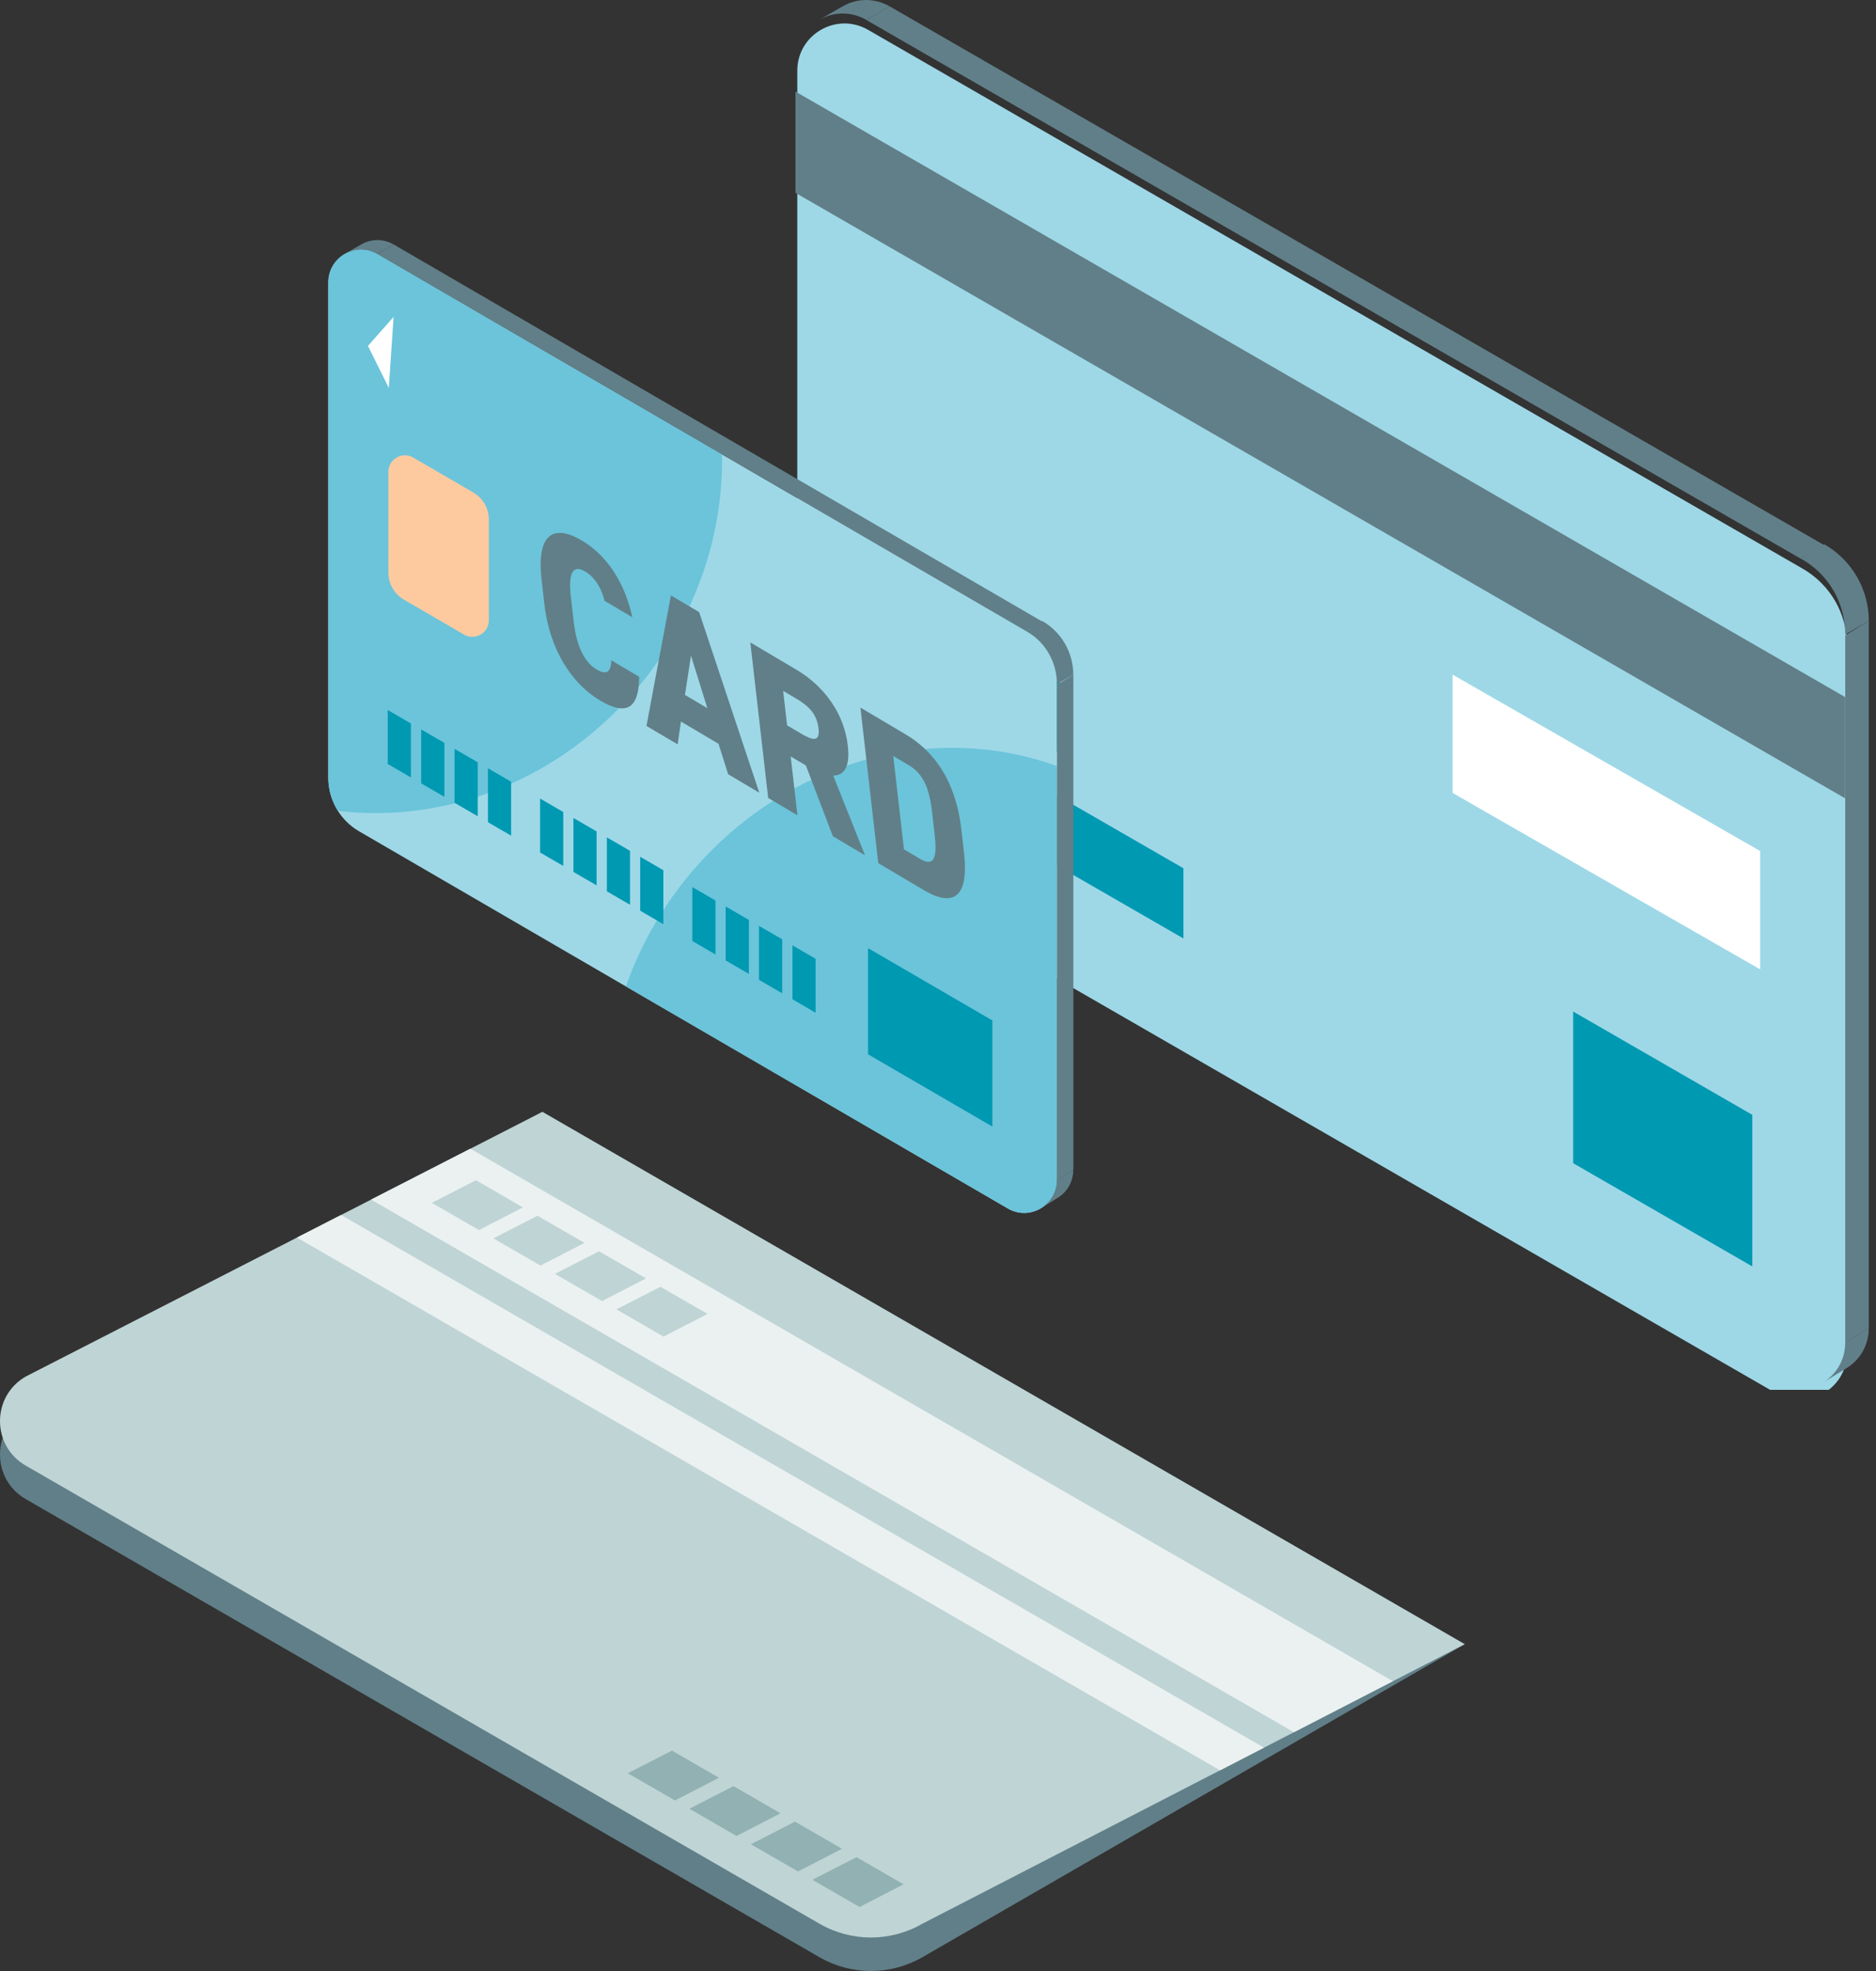 <svg width="80" height="84" viewBox="0 0 80 84" fill="none" xmlns="http://www.w3.org/2000/svg">
<rect x="0" y="0" width="80" height="84" fill="#333333" stroke="none"/>
<g clip-path="url(#clip0_1076_94357)">
<path d="M76.877 24.238L37.019 1.272C35.677 0.499 34 1.465 34 3.012V33.155C34 34.5 34.719 35.744 35.888 36.417L75.745 59.382C77.088 60.155 78.765 59.189 78.765 57.643V27.499C78.765 26.154 78.045 24.91 76.877 24.238Z" fill="#9ED8E7"/>
<path d="M78.681 29.706L33.922 3.903V8.219L78.681 34.022V29.706Z" fill="#617F88"/>
<path d="M74.725 47.512L67.086 43.11V49.573L74.725 53.972V47.512Z" fill="#0099B2"/>
<path d="M50.466 37.004L37.602 29.593V32.583L50.466 39.996V37.004Z" fill="#0099B2"/>
<path d="M45.239 29.136L37.602 24.736V27.728L45.239 32.128V29.136Z" fill="#0099B2"/>
<path d="M75.06 36.269L61.945 28.752V33.794L75.06 41.312V36.269Z" fill="white"/>
<path d="M78.688 27.077L79.692 26.46V56.603L78.688 57.22V27.077Z" fill="#617F88"/>
<path d="M78.687 57.22C78.687 57.999 78.262 58.63 77.668 58.967L78.678 58.348C79.272 58.011 79.691 57.382 79.691 56.603L78.685 57.22" fill="#617F88"/>
<path d="M36.941 0.85L37.942 0.273C37.274 -0.111 36.523 -0.066 35.938 0.268L34.934 0.846C35.52 0.511 36.273 0.462 36.943 0.848L36.941 0.85Z" fill="#617F88"/>
<path d="M78.686 27.04L79.693 26.46C79.693 25.115 78.969 23.874 77.802 23.2L76.801 23.813C77.967 24.449 78.688 25.692 78.688 27.038L78.686 27.04Z" fill="#617F88"/>
<path d="M77.8 23.238L76.799 23.815L36.941 0.85L37.943 0.273L77.8 23.238Z" fill="#617F88"/>
</g>
<g clip-path="url(#clip1_1076_94357)">
<path d="M43.762 26.901L16.096 10.826C15.164 10.284 14 10.961 14 12.043V33.144C14 34.085 14.499 34.956 15.31 35.427L42.976 51.502C43.908 52.044 45.072 51.367 45.072 50.285V29.184C45.072 28.243 44.573 27.372 43.762 26.901Z" fill="#9ED8E7"/>
<path d="M27.266 29.223C29.688 26.304 30.848 22.774 30.79 19.365L16.096 10.826C15.164 10.284 14 10.961 14 12.043V33.144C14 33.653 14.147 34.141 14.41 34.557C18.995 35.118 23.915 33.259 27.266 29.223Z" fill="#6BC4DA"/>
<path d="M45.073 50.285V32.651C39.795 30.722 33.434 32.414 29.378 37.301C28.169 38.759 27.278 40.368 26.691 42.039L42.977 51.503C43.909 52.044 45.073 51.368 45.073 50.285Z" fill="#6BC4DA"/>
<path d="M20.185 20.99L17.62 19.5C17.15 19.226 16.562 19.568 16.562 20.114V24.403C16.562 24.878 16.814 25.317 17.224 25.555L19.788 27.045C20.258 27.319 20.846 26.977 20.846 26.43V22.142C20.846 21.666 20.593 21.227 20.185 20.99Z" fill="#FDCA9F"/>
<path d="M25.779 25.606C25.677 25.152 25.406 24.624 24.963 24.361C24.444 24.054 24.221 24.37 24.345 25.455L24.465 26.492C24.584 27.53 24.916 28.219 25.441 28.53C25.885 28.793 26.055 28.625 26.07 28.141L27.258 28.844C27.248 30.226 26.692 30.505 25.594 29.856C24.413 29.158 23.444 27.733 23.215 25.753L23.096 24.715C22.866 22.717 23.628 22.335 24.809 23.034C25.84 23.644 26.627 24.764 26.965 26.306L25.777 25.603L25.779 25.606Z" fill="#617F88"/>
<path d="M27.568 30.937L28.611 25.376L29.814 26.087L32.38 33.785L31.05 32.996L30.641 31.699L29.038 30.751L28.898 31.724L27.566 30.937H27.568ZM29.21 29.616L30.165 30.182L29.466 27.941L29.21 29.616Z" fill="#617F88"/>
<path d="M35.518 35.641L34.365 32.622L33.718 32.239L34.006 34.746L32.758 34.007L31.996 27.378L33.952 28.535C35.147 29.243 35.995 30.398 36.154 31.781C36.253 32.646 36.02 33.054 35.529 33.05L36.887 36.45L35.518 35.64V35.641ZM34.122 31.242C34.626 31.541 34.977 31.667 34.905 31.043C34.833 30.409 34.457 30.07 33.953 29.772L33.396 29.442L33.565 30.912L34.122 31.241V31.242Z" fill="#617F88"/>
<path d="M37.453 36.785L36.691 30.156L38.624 31.3C39.805 31.998 40.755 33.249 40.995 35.344L41.105 36.305C41.343 38.38 40.566 38.627 39.385 37.929L37.453 36.785ZM39.857 35.567L39.747 34.606C39.644 33.713 39.423 33.009 38.776 32.626L38.092 32.22L38.549 36.198L39.233 36.603C39.88 36.986 39.959 36.459 39.857 35.567Z" fill="#617F88"/>
<path d="M42.318 43.489L37.016 40.408V44.932L42.318 48.012V43.489Z" fill="#0099B2"/>
<path d="M17.523 30.834L16.535 30.26V32.559L17.523 33.133V30.834Z" fill="#0099B2"/>
<path d="M18.95 31.661L17.961 31.087V33.386L18.95 33.96V31.661Z" fill="#0099B2"/>
<path d="M20.371 32.488L19.383 31.914V34.213L20.371 34.787V32.488Z" fill="#0099B2"/>
<path d="M21.796 33.316L20.809 32.742V35.041L21.796 35.615V33.316Z" fill="#0099B2"/>
<path d="M24.019 34.606L23.031 34.032V36.331L24.019 36.905V34.606Z" fill="#0099B2"/>
<path d="M25.442 35.434L24.453 34.86V37.159L25.442 37.733V35.434Z" fill="#0099B2"/>
<path d="M26.867 36.261L25.879 35.687V37.986L26.867 38.56V36.261Z" fill="#0099B2"/>
<path d="M28.288 37.088L27.301 36.514V38.813L28.288 39.387V37.088Z" fill="#0099B2"/>
<path d="M30.511 38.379L29.523 37.805V40.104L30.511 40.678V38.379Z" fill="#0099B2"/>
<path d="M31.934 39.206L30.945 38.632V40.931L31.934 41.505V39.206Z" fill="#0099B2"/>
<path d="M33.356 40.033L32.367 39.459V41.759L33.356 42.333V40.033Z" fill="#0099B2"/>
<path d="M34.78 40.862L33.793 40.288V42.586L34.78 43.161V40.862Z" fill="#0099B2"/>
<path d="M16.58 16.532L15.691 14.742L16.785 13.505L16.58 16.532Z" fill="white"/>
<path d="M45.074 29.184L45.772 28.753V49.853L45.074 50.285V29.184Z" fill="#617F88"/>
<path d="M45.07 50.285C45.07 50.83 44.775 51.271 44.363 51.507L45.064 51.074C45.476 50.838 45.768 50.398 45.768 49.853L45.069 50.285" fill="#617F88"/>
<path d="M16.097 10.825L16.792 10.422C16.328 10.153 15.807 10.184 15.4 10.418L14.703 10.823C15.11 10.588 15.633 10.554 16.098 10.824L16.097 10.825Z" fill="#617F88"/>
<path d="M45.071 29.159L45.769 28.753C45.769 27.811 45.266 26.943 44.457 26.471L43.762 26.9C44.572 27.345 45.072 28.215 45.072 29.158L45.071 29.159Z" fill="#617F88"/>
<path d="M44.459 26.497L43.764 26.901L16.098 10.826L16.793 10.422L44.459 26.497Z" fill="#617F88"/>
</g>
<g clip-path="url(#clip2_1076_94357)">
<path d="M1.097 60.092C-0.366 60.936 -0.366 63.045 1.097 63.888L34.946 83.413C36.304 84.195 37.976 84.195 39.334 83.413L62.462 70.073L23.128 47.385L1.097 60.092Z" fill="#617F88"/>
<path d="M1.097 58.665C-0.366 59.508 -0.366 61.617 1.097 62.461L34.946 81.985C36.304 82.768 37.976 82.768 39.334 81.985L62.462 70.072L23.128 47.385L1.097 58.665Z" fill="#BFD4D5"/>
<path d="M59.398 71.649L20.056 48.956L15.824 51.124L55.178 73.823L59.398 71.649Z" fill="#EBF1F1"/>
<path d="M12.664 52.743L52.028 75.447L53.903 74.481L14.546 51.78L12.664 52.743Z" fill="#EBF1F1"/>
<path d="M26.773 75.572L28.784 76.731L30.66 75.765L28.655 74.608L26.773 75.572Z" fill="#91B1B3"/>
<path d="M29.398 77.085L31.409 78.245L33.285 77.278L31.28 76.122L29.398 77.085Z" fill="#91B1B3"/>
<path d="M32.02 78.599L34.03 79.758L35.906 78.792L33.901 77.635L32.02 78.599Z" fill="#91B1B3"/>
<path d="M34.645 80.112L36.655 81.272L38.531 80.305L36.526 79.149L34.645 80.112Z" fill="#91B1B3"/>
<path d="M18.414 51.263L20.424 52.422L22.3 51.456L20.295 50.299L18.414 51.263Z" fill="#BFD4D5"/>
<path d="M21.039 52.776L23.049 53.936L24.926 52.969L22.92 51.813L21.039 52.776Z" fill="#BFD4D5"/>
<path d="M23.664 54.29L25.674 55.449L27.55 54.483L25.545 53.326L23.664 54.29Z" fill="#BFD4D5"/>
<path d="M26.285 55.803L28.296 56.963L30.172 55.996L28.166 54.84L26.285 55.803Z" fill="#BFD4D5"/>
</g>
<defs>
<clipPath id="clip0_1076_94357">
<rect width="45.769" height="59.231" fill="white" transform="translate(33.922)"/>
</clipPath>
<clipPath id="clip1_1076_94357">
<rect width="31.769" height="41.462" fill="white" transform="translate(14 10.231)"/>
</clipPath>
<clipPath id="clip2_1076_94357">
<rect width="62.462" height="36.615" fill="white" transform="translate(0 47.385)"/>
</clipPath>
</defs>
</svg>
